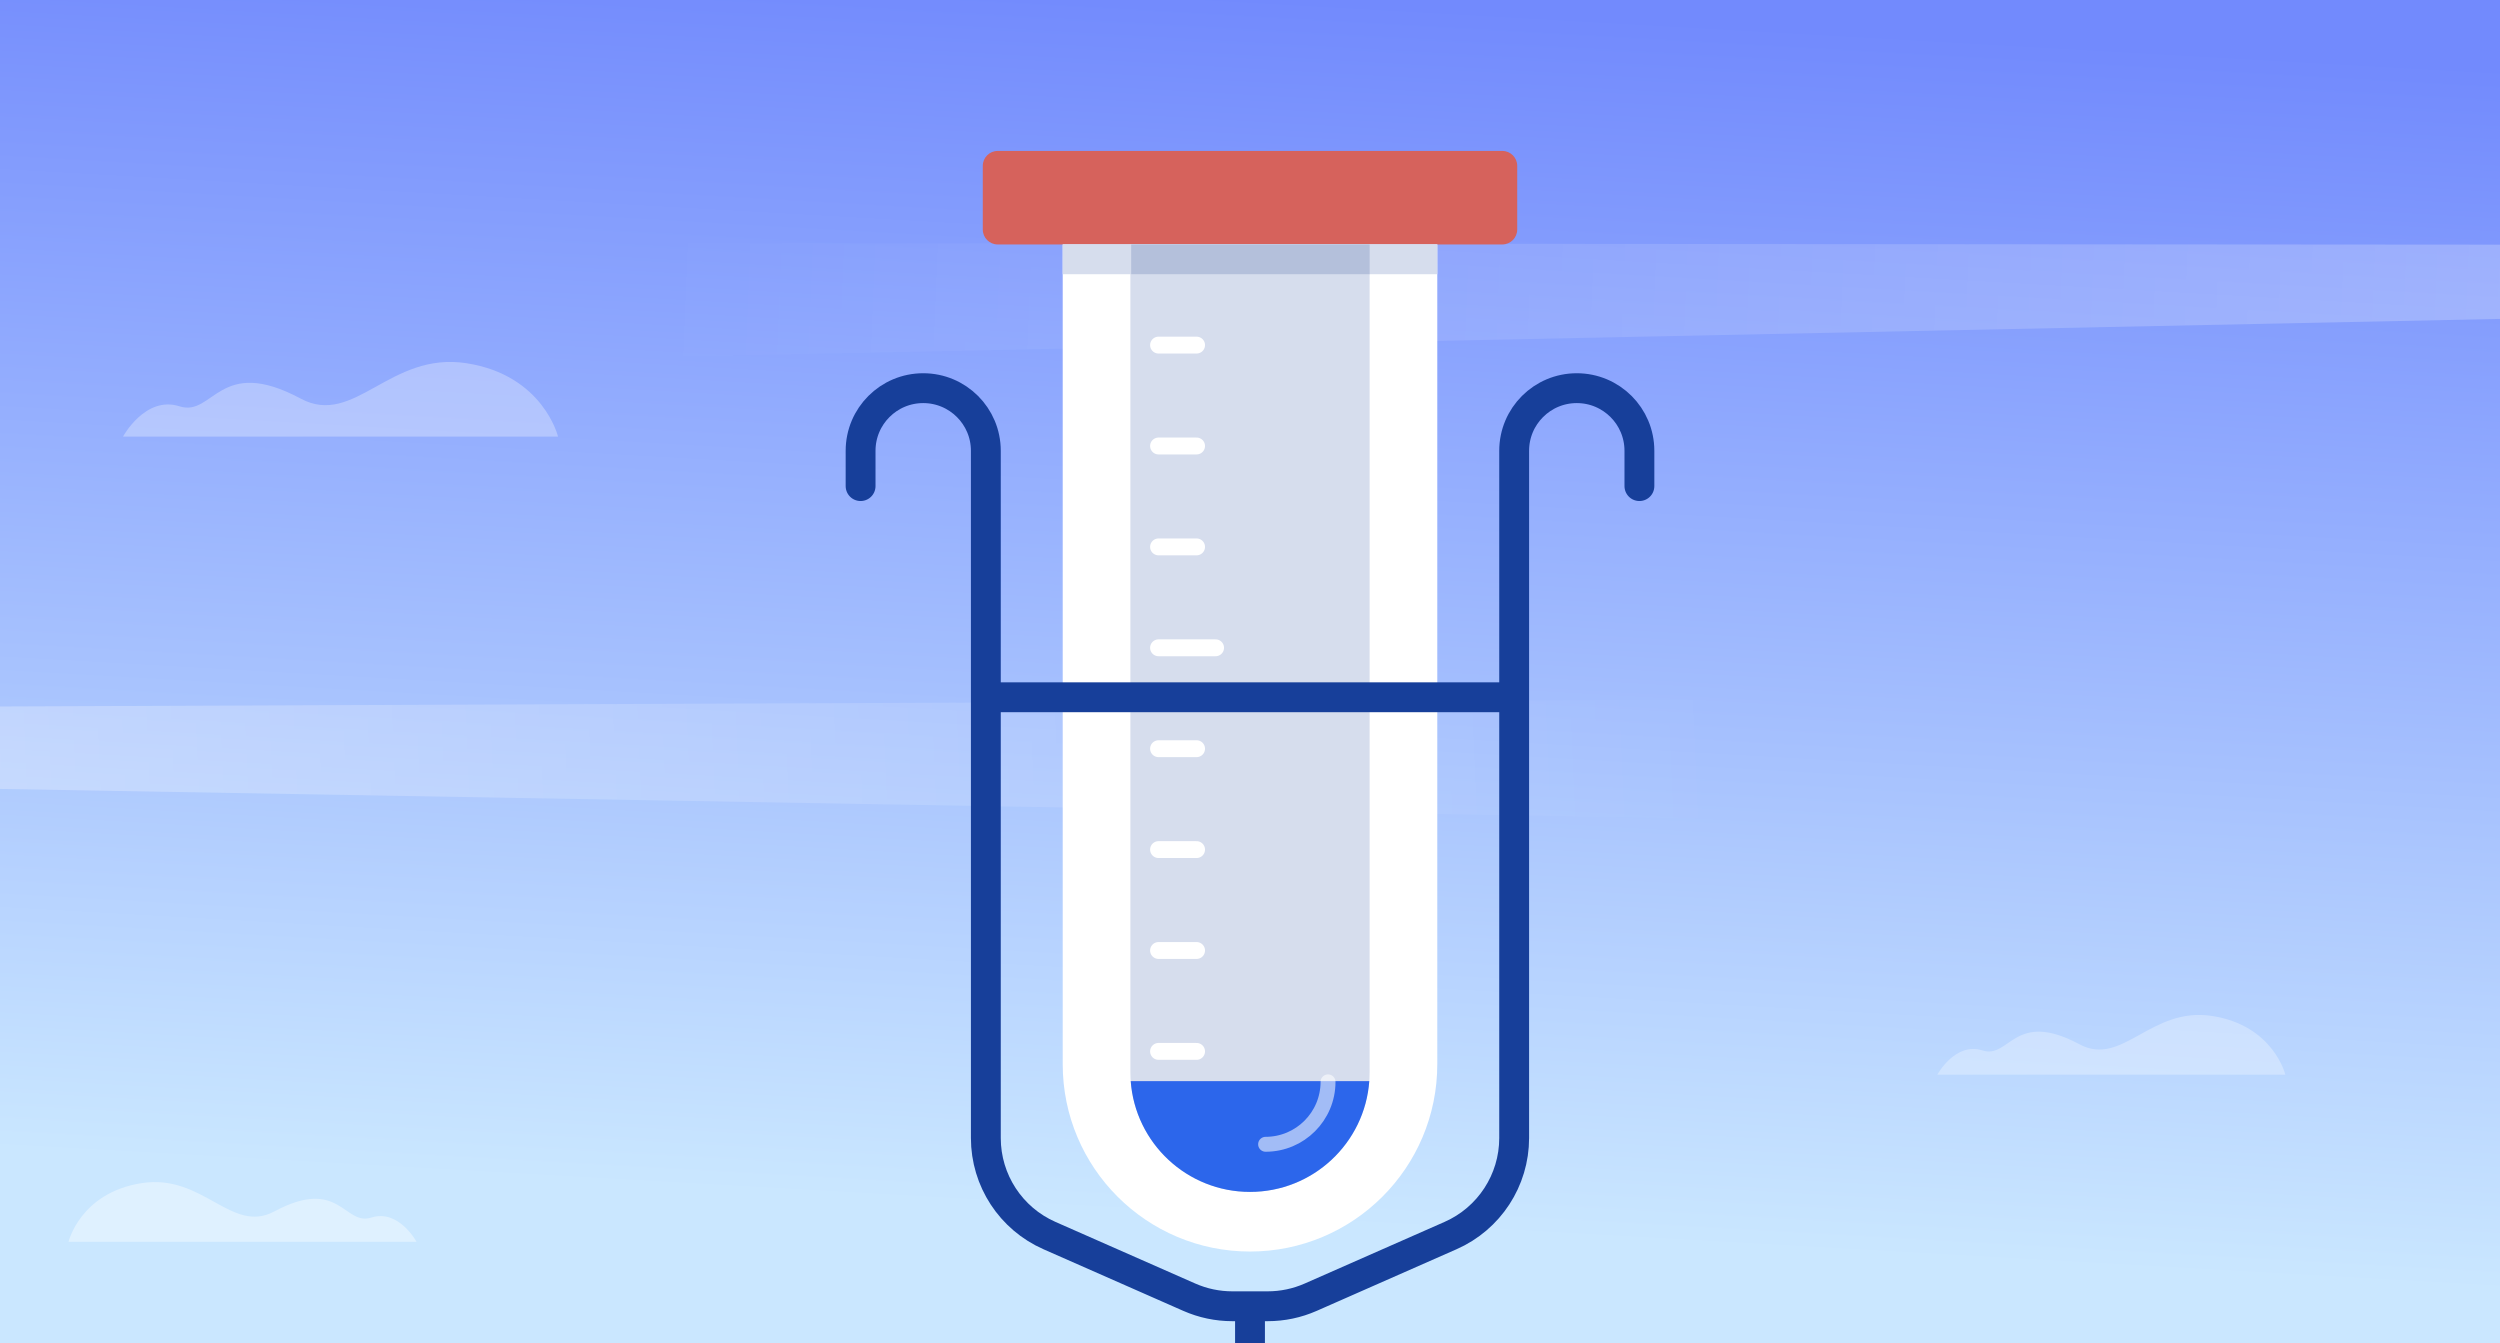 <svg width="335" height="180" viewBox="0 0 335 180" fill="none" xmlns="http://www.w3.org/2000/svg">
<rect x="0" y="0" width="335" height="180" fill="#333333" stroke="none"/>
<g clip-path="url(#clip0_508_2476)">
<rect width="335" height="180" fill="url(#paint0_linear_508_2476)"/>
<path opacity="0.3" d="M362.752 42.159L62.266 48.374L55.815 32.563L362.559 32.806L362.752 42.159Z" fill="url(#paint1_linear_508_2476)"/>
<path opacity="0.4" d="M-58.219 104.7L256.579 110.195L263.284 93.61L-58.049 94.902L-58.219 104.7Z" fill="url(#paint2_linear_508_2476)"/>
<path opacity="0.3" d="M74.774 58.501H16.485C16.485 58.501 19.478 52.978 24.053 54.446C28.629 55.913 29.344 47.534 40.31 53.423C47.493 57.265 52.223 47.07 62.514 48.673C72.805 50.275 74.774 58.501 74.774 58.501Z" fill="white"/>
<path opacity="0.3" d="M306.235 144.003H259.604C259.604 144.003 261.998 139.586 265.659 140.76C269.319 141.934 269.891 135.23 278.664 139.941C284.41 143.015 288.194 134.859 296.427 136.141C304.66 137.423 306.235 144.003 306.235 144.003Z" fill="white"/>
<path opacity="0.4" d="M9.183 166.398H55.815C55.815 166.398 53.421 161.98 49.76 163.154C46.099 164.328 45.528 157.625 36.754 162.336C31.008 165.409 27.224 157.254 18.991 158.536C10.759 159.818 9.183 166.398 9.183 166.398Z" fill="white"/>
<path d="M131.693 22.225C131.693 21.12 132.588 20.225 133.693 20.225H201.308C202.412 20.225 203.308 21.12 203.308 22.225V30.757C203.308 31.862 202.412 32.757 201.308 32.757H133.693C132.588 32.757 131.693 31.862 131.693 30.757V22.225Z" fill="#D6625C"/>
<path d="M142.404 32.757H192.596V142.608C192.596 156.469 181.36 167.705 167.5 167.705C153.64 167.705 142.404 156.469 142.404 142.608V32.757Z" fill="white"/>
<path d="M151.473 32.757H183.527V143.688C183.527 152.54 176.352 159.716 167.5 159.716C158.648 159.716 151.473 152.54 151.473 143.688V32.757Z" fill="#D6DDED"/>
<path d="M183.484 144.872C182.878 153.171 175.953 159.716 167.5 159.716C159.046 159.716 152.122 153.171 151.516 144.872H183.484Z" fill="#2C66EB"/>
<path opacity="0.56" d="M177.956 144.968C177.956 149.589 174.21 153.334 169.59 153.334" stroke="white" stroke-width="1.999" stroke-linecap="round"/>
<path d="M192.596 34.744L142.404 34.744" stroke="#D6DDED" stroke-width="4"/>
<path d="M183.533 34.744L151.578 34.744" stroke="#B4C0DB" stroke-width="4"/>
<path d="M160.341 113.845H155.245" stroke="white" stroke-width="2.262" stroke-linecap="round"/>
<path d="M160.341 59.763H155.245" stroke="white" stroke-width="2.262" stroke-linecap="round"/>
<path d="M160.341 73.284H155.245" stroke="white" stroke-width="2.262" stroke-linecap="round"/>
<path d="M160.341 46.243H155.245" stroke="white" stroke-width="2.262" stroke-linecap="round"/>
<path d="M162.889 86.804H155.245" stroke="white" stroke-width="2.262" stroke-linecap="round"/>
<path d="M160.341 140.886H155.245" stroke="white" stroke-width="2.262" stroke-linecap="round"/>
<path d="M160.341 127.366H155.245" stroke="white" stroke-width="2.262" stroke-linecap="round"/>
<path d="M160.341 100.325H155.245" stroke="white" stroke-width="2.262" stroke-linecap="round"/>
<path d="M167.5 237.924V175.038M167.5 175.038H165.126C163.144 175.038 161.183 174.625 159.368 173.826L140.623 165.565C135.445 163.283 132.103 158.158 132.103 152.499V93.432M167.5 175.038H169.874C171.857 175.038 173.818 174.625 175.632 173.826L194.377 165.565C199.556 163.283 202.898 158.158 202.898 152.499V93.432M115.319 65.138V60.405C115.319 55.771 119.076 52.014 123.711 52.014V52.014C128.346 52.014 132.103 55.771 132.103 60.405V93.432M219.681 65.138V60.405C219.681 55.771 215.924 52.014 211.289 52.014V52.014C206.655 52.014 202.898 55.771 202.898 60.405V93.432M202.898 93.432H132.103" stroke="#173F9A" stroke-width="4" stroke-linecap="round"/>
</g>
<defs>
<linearGradient id="paint0_linear_508_2476" x1="176.783" y1="9.71617e-07" x2="167.5" y2="163.68" gradientUnits="userSpaceOnUse">
<stop stop-color="#728AFD"/>
<stop offset="1" stop-color="#CAE7FF"/>
</linearGradient>
<linearGradient id="paint1_linear_508_2476" x1="405.554" y1="49.364" x2="85.745" y2="36.293" gradientUnits="userSpaceOnUse">
<stop stop-color="white"/>
<stop offset="1" stop-color="white" stop-opacity="0"/>
</linearGradient>
<linearGradient id="paint2_linear_508_2476" x1="-103.032" y1="112.393" x2="231.942" y2="97.619" gradientUnits="userSpaceOnUse">
<stop stop-color="white"/>
<stop offset="1" stop-color="white" stop-opacity="0"/>
</linearGradient>
<clipPath id="clip0_508_2476">
<rect width="335" height="180" fill="white"/>
</clipPath>
</defs>
</svg>
